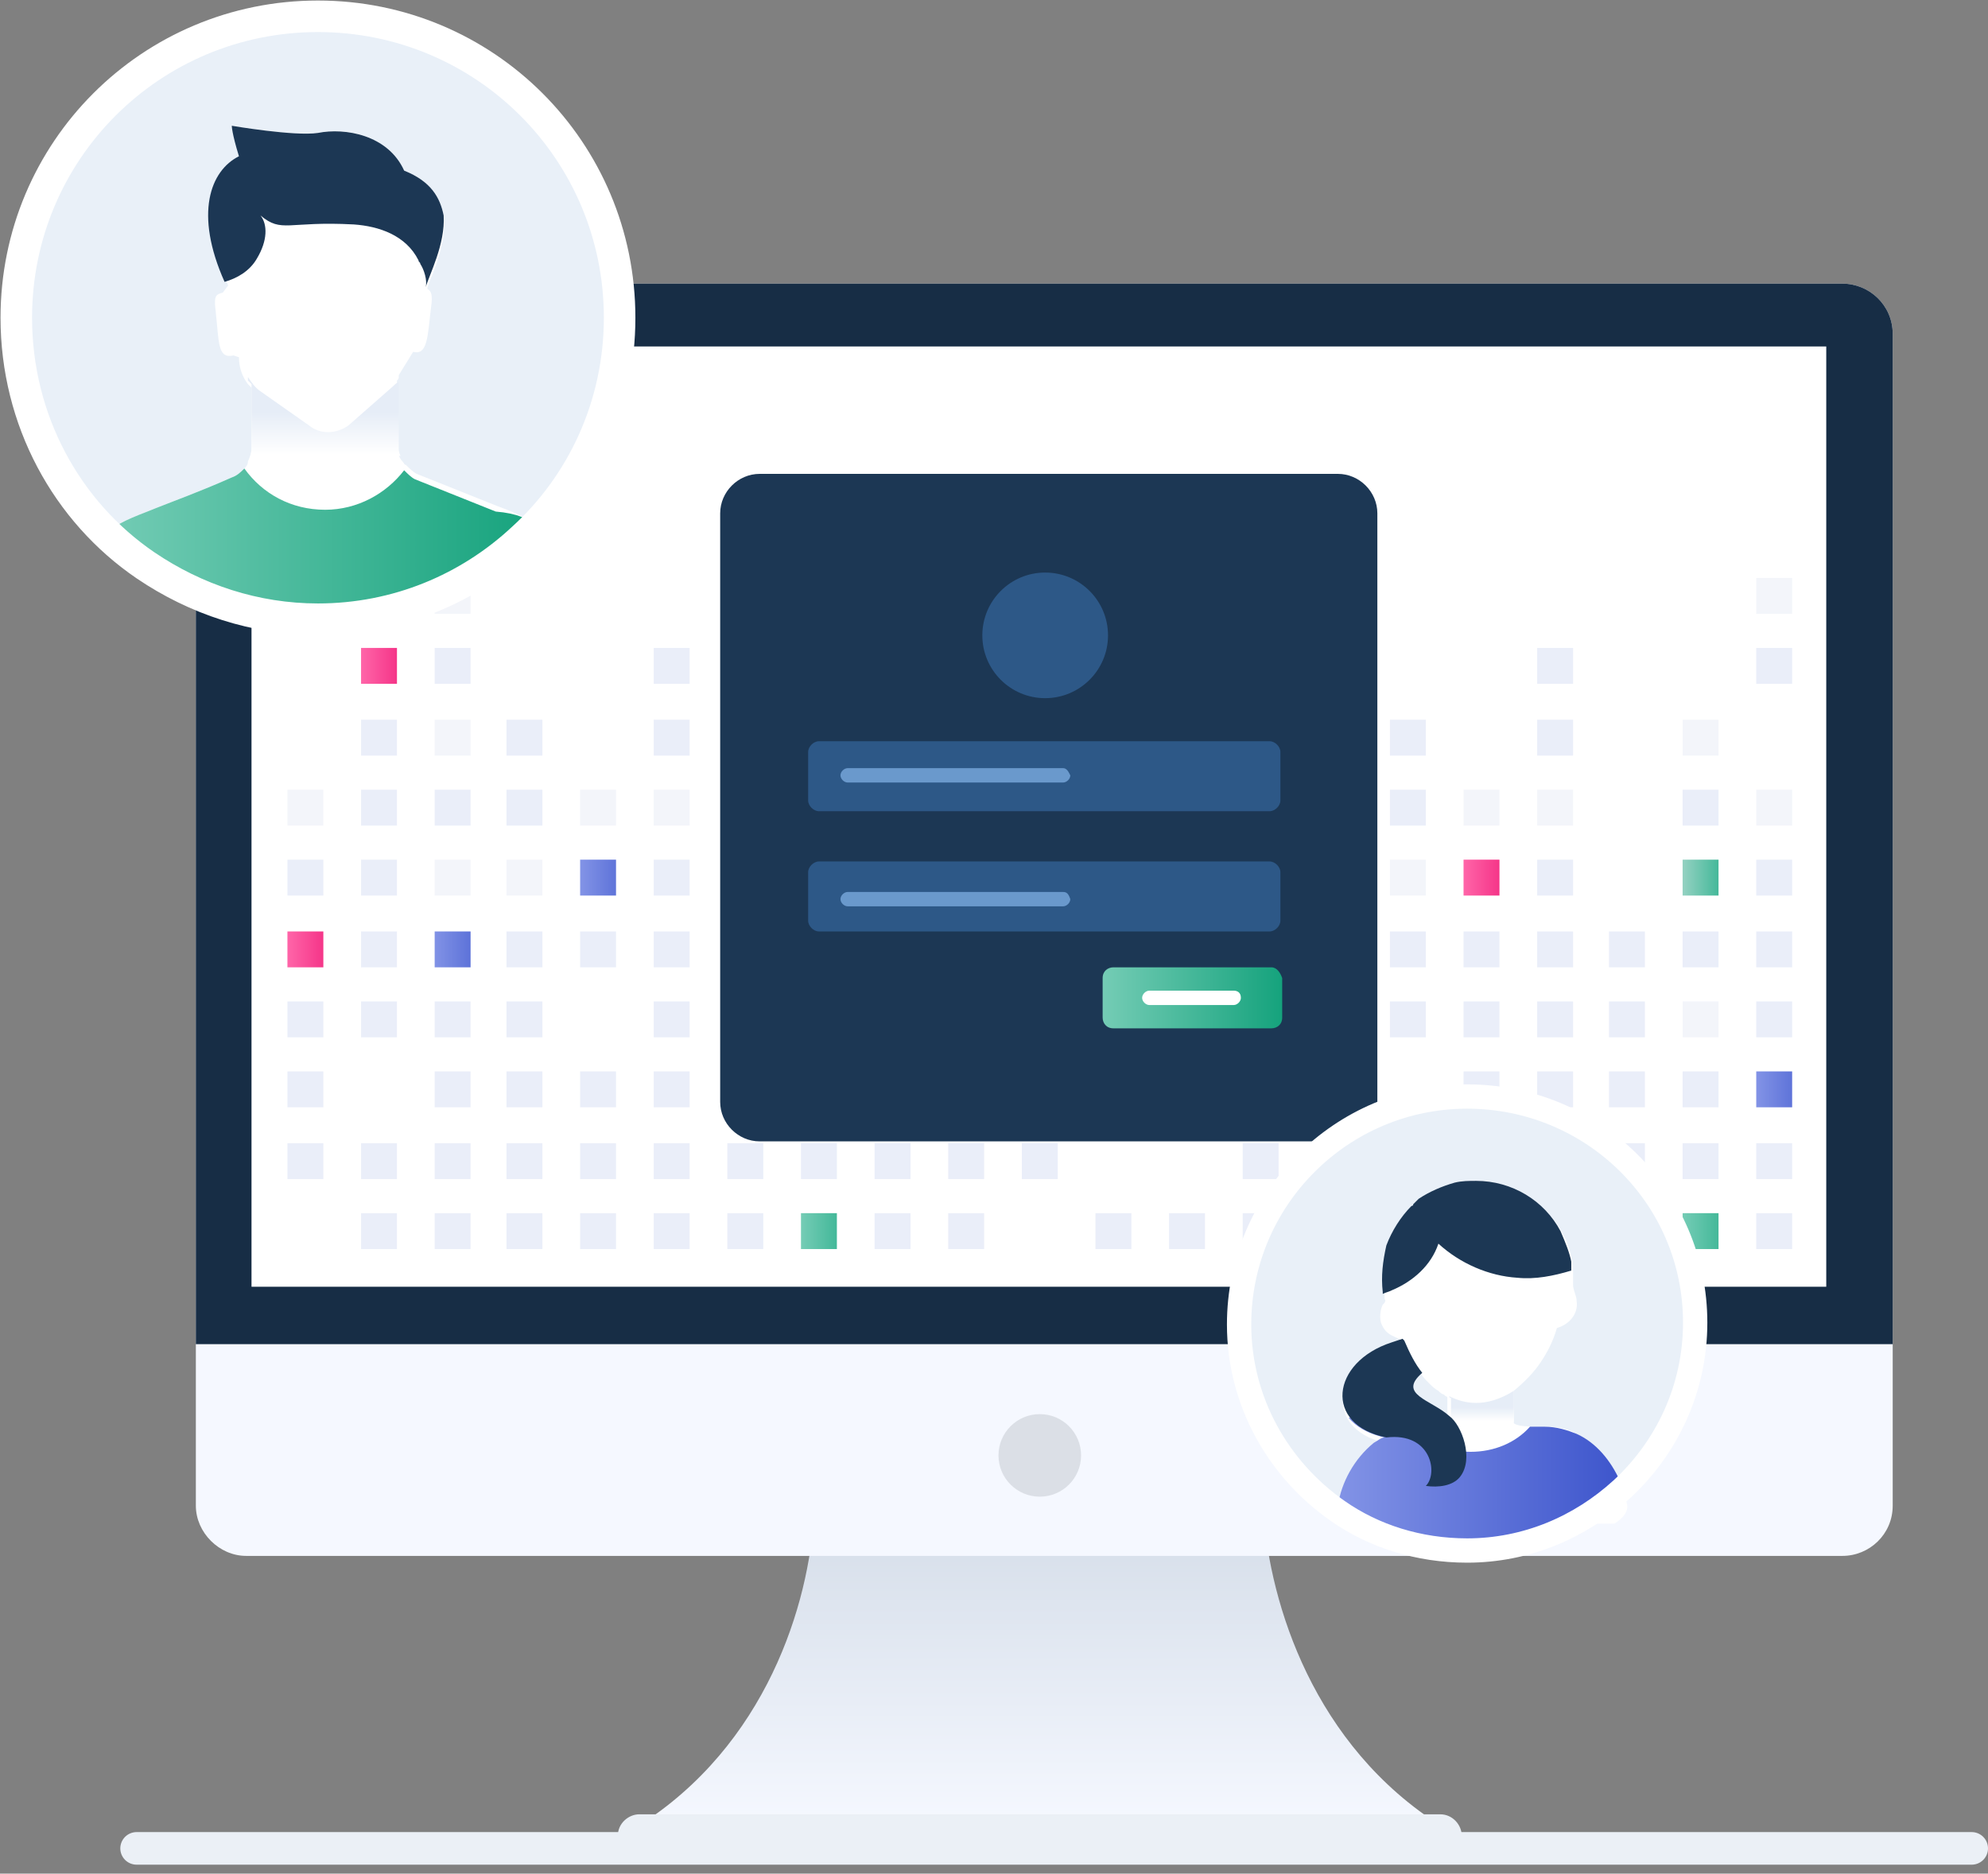 <svg width="122" height="115" viewBox="0 0 122 115" fill="none" xmlns="http://www.w3.org/2000/svg">
<rect x="0" y="0" width="122" height="115" fill="#808080" stroke="none"/>
<path d="M8.383 113.449H121" stroke="#EBF0F6" stroke-width="2" stroke-miterlimit="10" stroke-linecap="round" stroke-linejoin="round"/>
<path d="M89.264 112.568C80.89 112.788 70.862 112.568 63.81 112.458C56.757 112.678 46.73 112.788 38.355 112.568C46.62 107.832 49.485 99.132 49.925 93.404H77.584C78.135 99.132 81 107.832 89.264 112.568Z" fill="url(#paint0_linear)"/>
<path d="M39.237 114H88.383C89.044 114 89.705 113.449 89.705 112.678C89.705 112.018 89.154 111.357 88.383 111.357H39.237C38.576 111.357 37.915 111.907 37.915 112.678C37.915 113.449 38.466 114 39.237 114Z" fill="#EBF0F6"/>
<path d="M116.152 20.494V92.413C116.152 94.175 114.719 95.497 113.066 95.497H15.105C13.452 95.497 12.019 94.065 12.019 92.413V20.494C12.019 18.842 13.452 17.41 15.105 17.41H113.066C114.719 17.41 116.152 18.732 116.152 20.494Z" fill="#F5F8FF"/>
<path d="M116.152 20.494V82.501H12.019V20.494C12.019 18.842 13.452 17.41 15.105 17.41H113.066C114.719 17.41 116.152 18.732 116.152 20.494Z" fill="#172D45"/>
<path d="M112.074 21.265H15.435V78.977H112.074V21.265Z" fill="white"/>
<path d="M63.81 91.862C65.21 91.862 66.344 90.728 66.344 89.329C66.344 87.93 65.21 86.796 63.81 86.796C62.41 86.796 61.275 87.93 61.275 89.329C61.275 90.728 62.41 91.862 63.81 91.862Z" fill="#DBDFE6"/>
<path d="M19.843 70.166H17.639V72.368H19.843V70.166Z" fill="#EAEEF9"/>
<path d="M19.843 65.76H17.639V67.963H19.843V65.76Z" fill="#EAEEF9"/>
<path d="M19.843 61.465H17.639V63.668H19.843V61.465Z" fill="#EAEEF9"/>
<path d="M19.843 57.17H17.639V59.372H19.843V57.17Z" fill="url(#paint1_linear)"/>
<path d="M19.843 52.764H17.639V54.967H19.843V52.764Z" fill="#EAEEF9"/>
<path d="M19.843 48.469H17.639V50.672H19.843V48.469Z" fill="#F3F5FA"/>
<path d="M24.361 74.461H22.157V76.664H24.361V74.461Z" fill="#EAEEF9"/>
<path d="M24.361 70.166H22.157V72.368H24.361V70.166Z" fill="#EAEEF9"/>
<path d="M24.361 61.465H22.157V63.668H24.361V61.465Z" fill="#EAEEF9"/>
<path d="M24.361 57.17H22.157V59.372H24.361V57.17Z" fill="#EAEEF9"/>
<path d="M24.361 52.764H22.157V54.967H24.361V52.764Z" fill="#EAEEF9"/>
<path d="M24.361 48.469H22.157V50.672H24.361V48.469Z" fill="#EAEEF9"/>
<path d="M24.361 44.173H22.157V46.376H24.361V44.173Z" fill="#EAEEF9"/>
<path d="M24.361 39.768H22.157V41.971H24.361V39.768Z" fill="url(#paint2_linear)"/>
<path d="M28.879 74.461H26.675V76.664H28.879V74.461Z" fill="#EAEEF9"/>
<path d="M28.879 70.166H26.675V72.368H28.879V70.166Z" fill="#EAEEF9"/>
<path d="M28.879 65.76H26.675V67.963H28.879V65.76Z" fill="#EAEEF9"/>
<path d="M28.879 61.465H26.675V63.668H28.879V61.465Z" fill="#EAEEF9"/>
<path d="M28.879 57.17H26.675V59.372H28.879V57.17Z" fill="url(#paint3_linear)"/>
<path d="M28.879 52.764H26.675V54.967H28.879V52.764Z" fill="#F3F5FA"/>
<path d="M28.879 48.469H26.675V50.672H28.879V48.469Z" fill="#EAEEF9"/>
<path d="M28.879 44.173H26.675V46.376H28.879V44.173Z" fill="#F3F5FA"/>
<path d="M28.879 39.768H26.675V41.971H28.879V39.768Z" fill="#EAEEF9"/>
<path d="M28.879 35.473H26.675V37.675H28.879V35.473Z" fill="#F3F5FA"/>
<path d="M33.286 74.461H31.082V76.664H33.286V74.461Z" fill="#EAEEF9"/>
<path d="M33.286 70.166H31.082V72.368H33.286V70.166Z" fill="#EAEEF9"/>
<path d="M33.286 65.76H31.082V67.963H33.286V65.76Z" fill="#EAEEF9"/>
<path d="M33.286 61.465H31.082V63.668H33.286V61.465Z" fill="#EAEEF9"/>
<path d="M33.286 57.17H31.082V59.372H33.286V57.17Z" fill="#EAEEF9"/>
<path d="M33.286 52.764H31.082V54.967H33.286V52.764Z" fill="#F3F5FA"/>
<path d="M33.286 48.469H31.082V50.672H33.286V48.469Z" fill="#EAEEF9"/>
<path d="M33.286 44.173H31.082V46.376H33.286V44.173Z" fill="#EAEEF9"/>
<path d="M37.804 74.461H35.601V76.664H37.804V74.461Z" fill="#EAEEF9"/>
<path d="M37.804 70.166H35.601V72.368H37.804V70.166Z" fill="#EAEEF9"/>
<path d="M37.804 65.76H35.601V67.963H37.804V65.76Z" fill="#EAEEF9"/>
<path d="M37.804 57.17H35.601V59.372H37.804V57.17Z" fill="#EAEEF9"/>
<path d="M37.804 52.764H35.601V54.967H37.804V52.764Z" fill="url(#paint4_linear)"/>
<path d="M37.804 48.469H35.601V50.672H37.804V48.469Z" fill="#F3F5FA"/>
<path d="M42.322 74.461H40.118V76.664H42.322V74.461Z" fill="#EAEEF9"/>
<path d="M42.322 70.166H40.118V72.368H42.322V70.166Z" fill="#EAEEF9"/>
<path d="M42.322 65.76H40.118V67.963H42.322V65.76Z" fill="#EAEEF9"/>
<path d="M42.322 61.465H40.118V63.668H42.322V61.465Z" fill="#EAEEF9"/>
<path d="M42.322 57.17H40.118V59.372H42.322V57.17Z" fill="#EAEEF9"/>
<path d="M42.322 52.764H40.118V54.967H42.322V52.764Z" fill="#EAEEF9"/>
<path d="M42.322 48.469H40.118V50.672H42.322V48.469Z" fill="#F3F5FA"/>
<path d="M42.322 44.173H40.118V46.376H42.322V44.173Z" fill="#EAEEF9"/>
<path d="M42.322 39.768H40.118V41.971H42.322V39.768Z" fill="#EAEEF9"/>
<path d="M46.84 74.461H44.636V76.664H46.84V74.461Z" fill="#EAEEF9"/>
<path d="M46.84 70.166H44.636V72.368H46.84V70.166Z" fill="#EAEEF9"/>
<path d="M46.84 65.76H44.636V67.963H46.84V65.76Z" fill="#EAEEF9"/>
<path d="M46.84 57.17H44.636V59.372H46.84V57.17Z" fill="#EAEEF9"/>
<path d="M46.84 52.764H44.636V54.967H46.84V52.764Z" fill="#F3F5FA"/>
<path d="M51.358 74.461H49.154V76.664H51.358V74.461Z" fill="url(#paint5_linear)"/>
<path d="M51.358 70.166H49.154V72.368H51.358V70.166Z" fill="#EAEEF9"/>
<path d="M51.358 65.76H49.154V67.963H51.358V65.76Z" fill="#EAEEF9"/>
<path d="M51.358 61.465H49.154V63.668H51.358V61.465Z" fill="#F3F5FA"/>
<path d="M51.358 57.17H49.154V59.372H51.358V57.17Z" fill="#EAEEF9"/>
<path d="M51.358 48.469H49.154V50.672H51.358V48.469Z" fill="#EAEEF9"/>
<path d="M51.358 44.173H49.154V46.376H51.358V44.173Z" fill="#F3F5FA"/>
<path d="M55.876 74.461H53.672V76.664H55.876V74.461Z" fill="#EAEEF9"/>
<path d="M55.876 70.166H53.672V72.368H55.876V70.166Z" fill="#EAEEF9"/>
<path d="M55.876 65.76H53.672V67.963H55.876V65.76Z" fill="url(#paint6_linear)"/>
<path d="M55.876 61.465H53.672V63.668H55.876V61.465Z" fill="#EAEEF9"/>
<path d="M55.876 57.17H53.672V59.372H55.876V57.17Z" fill="#EAEEF9"/>
<path d="M55.876 52.764H53.672V54.967H55.876V52.764Z" fill="#EAEEF9"/>
<path d="M55.876 48.469H53.672V50.672H55.876V48.469Z" fill="#F3F5FA"/>
<path d="M55.876 39.768H53.672V41.971H55.876V39.768Z" fill="#EAEEF9"/>
<path d="M55.876 35.473H53.672V37.675H55.876V35.473Z" fill="#F3F5FA"/>
<path d="M87.501 70.166H85.298V72.368H87.501V70.166Z" fill="#EAEEF9"/>
<path d="M87.501 61.465H85.298V63.668H87.501V61.465Z" fill="#EAEEF9"/>
<path d="M87.501 57.17H85.298V59.372H87.501V57.17Z" fill="#EAEEF9"/>
<path d="M87.501 52.764H85.298V54.967H87.501V52.764Z" fill="#F3F5FA"/>
<path d="M87.501 48.469H85.298V50.672H87.501V48.469Z" fill="#EAEEF9"/>
<path d="M87.501 44.173H85.298V46.376H87.501V44.173Z" fill="#EAEEF9"/>
<path d="M92.019 74.461H89.815V76.664H92.019V74.461Z" fill="#EAEEF9"/>
<path d="M92.019 70.166H89.815V72.368H92.019V70.166Z" fill="#EAEEF9"/>
<path d="M92.019 65.76H89.815V67.963H92.019V65.76Z" fill="#EAEEF9"/>
<path d="M92.019 61.465H89.815V63.668H92.019V61.465Z" fill="#EAEEF9"/>
<path d="M92.019 57.17H89.815V59.372H92.019V57.17Z" fill="#EAEEF9"/>
<path d="M92.019 52.764H89.815V54.967H92.019V52.764Z" fill="url(#paint7_linear)"/>
<path d="M92.019 48.469H89.815V50.672H92.019V48.469Z" fill="#F3F5FA"/>
<path d="M96.537 74.461H94.333V76.664H96.537V74.461Z" fill="#EAEEF9"/>
<path d="M96.537 70.166H94.333V72.368H96.537V70.166Z" fill="#EAEEF9"/>
<path d="M96.537 65.76H94.333V67.963H96.537V65.76Z" fill="#EAEEF9"/>
<path d="M96.537 61.465H94.333V63.668H96.537V61.465Z" fill="#EAEEF9"/>
<path d="M96.537 57.17H94.333V59.372H96.537V57.17Z" fill="#EAEEF9"/>
<path d="M96.537 52.764H94.333V54.967H96.537V52.764Z" fill="#EAEEF9"/>
<path d="M96.537 48.469H94.333V50.672H96.537V48.469Z" fill="#F3F5FA"/>
<path d="M96.537 44.173H94.333V46.376H96.537V44.173Z" fill="#EAEEF9"/>
<path d="M96.537 39.768H94.333V41.971H96.537V39.768Z" fill="#EAEEF9"/>
<path d="M100.945 74.461H98.741V76.664H100.945V74.461Z" fill="#EAEEF9"/>
<path d="M100.945 70.166H98.741V72.368H100.945V70.166Z" fill="#EAEEF9"/>
<path d="M100.945 65.76H98.741V67.963H100.945V65.76Z" fill="#EAEEF9"/>
<path d="M100.945 61.465H98.741V63.668H100.945V61.465Z" fill="#EAEEF9"/>
<path d="M100.945 57.17H98.741V59.372H100.945V57.17Z" fill="#EAEEF9"/>
<path d="M105.463 74.461H103.259V76.664H105.463V74.461Z" fill="url(#paint8_linear)"/>
<path d="M105.463 70.166H103.259V72.368H105.463V70.166Z" fill="#EAEEF9"/>
<path d="M105.463 65.76H103.259V67.963H105.463V65.76Z" fill="#EAEEF9"/>
<path d="M105.463 61.465H103.259V63.668H105.463V61.465Z" fill="#F3F5FA"/>
<path d="M105.463 57.17H103.259V59.372H105.463V57.17Z" fill="#EAEEF9"/>
<path d="M105.463 52.764H103.259V54.967H105.463V52.764Z" fill="url(#paint9_linear)"/>
<path d="M105.463 48.469H103.259V50.672H105.463V48.469Z" fill="#EAEEF9"/>
<path d="M105.463 44.173H103.259V46.376H105.463V44.173Z" fill="#F3F5FA"/>
<path d="M109.981 74.461H107.777V76.664H109.981V74.461Z" fill="#EAEEF9"/>
<path d="M109.981 70.166H107.777V72.368H109.981V70.166Z" fill="#EAEEF9"/>
<path d="M109.981 65.76H107.777V67.963H109.981V65.76Z" fill="url(#paint10_linear)"/>
<path d="M109.981 61.465H107.777V63.668H109.981V61.465Z" fill="#EAEEF9"/>
<path d="M109.981 57.17H107.777V59.372H109.981V57.17Z" fill="#EAEEF9"/>
<path d="M109.981 52.764H107.777V54.967H109.981V52.764Z" fill="#EAEEF9"/>
<path d="M109.981 48.469H107.777V50.672H109.981V48.469Z" fill="#F3F5FA"/>
<path d="M109.981 39.768H107.777V41.971H109.981V39.768Z" fill="#EAEEF9"/>
<path d="M109.981 35.473H107.777V37.675H109.981V35.473Z" fill="#F3F5FA"/>
<path d="M60.394 74.461H58.19V76.664H60.394V74.461Z" fill="#EAEEF9"/>
<path d="M60.394 70.166H58.19V72.368H60.394V70.166Z" fill="#EAEEF9"/>
<path d="M60.394 65.76H58.19V67.963H60.394V65.76Z" fill="#EAEEF9"/>
<path d="M60.394 57.17H58.19V59.372H60.394V57.17Z" fill="#F3F5FA"/>
<path d="M60.394 48.469H58.19V50.672H60.394V48.469Z" fill="#EAEEF9"/>
<path d="M60.394 44.173H58.19V46.376H60.394V44.173Z" fill="#F3F5FA"/>
<path d="M60.394 39.768H58.19V41.971H60.394V39.768Z" fill="#EAEEF9"/>
<path d="M60.394 35.473H58.19V37.675H60.394V35.473Z" fill="#F3F5FA"/>
<path d="M64.912 70.166H62.708V72.368H64.912V70.166Z" fill="#EAEEF9"/>
<path d="M64.912 65.76H62.708V67.963H64.912V65.76Z" fill="#F3F5FA"/>
<path d="M64.912 61.465H62.708V63.668H64.912V61.465Z" fill="#EAEEF9"/>
<path d="M64.912 57.17H62.708V59.372H64.912V57.17Z" fill="#EAEEF9"/>
<path d="M64.912 52.764H62.708V54.967H64.912V52.764Z" fill="url(#paint11_linear)"/>
<path d="M64.912 48.469H62.708V50.672H64.912V48.469Z" fill="#EAEEF9"/>
<path d="M64.912 44.173H62.708V46.376H64.912V44.173Z" fill="#EAEEF9"/>
<path d="M69.43 74.461H67.226V76.664H69.43V74.461Z" fill="#EAEEF9"/>
<path d="M69.43 65.76H67.226V67.963H69.43V65.76Z" fill="#EAEEF9"/>
<path d="M69.43 61.465H67.226V63.668H69.43V61.465Z" fill="url(#paint12_linear)"/>
<path d="M69.43 57.17H67.226V59.372H69.43V57.17Z" fill="#EAEEF9"/>
<path d="M69.43 52.764H67.226V54.967H69.43V52.764Z" fill="#F3F5FA"/>
<path d="M69.43 48.469H67.226V50.672H69.43V48.469Z" fill="url(#paint13_linear)"/>
<path d="M73.948 74.461H71.744V76.664H73.948V74.461Z" fill="#EAEEF9"/>
<path d="M73.948 61.465H71.744V63.668H73.948V61.465Z" fill="#F3F5FA"/>
<path d="M73.948 57.17H71.744V59.372H73.948V57.17Z" fill="#EAEEF9"/>
<path d="M73.948 52.764H71.744V54.967H73.948V52.764Z" fill="#EAEEF9"/>
<path d="M78.466 74.461H76.262V76.664H78.466V74.461Z" fill="#EAEEF9"/>
<path d="M78.466 70.166H76.262V72.368H78.466V70.166Z" fill="#EAEEF9"/>
<path d="M78.466 65.76H76.262V67.963H78.466V65.76Z" fill="#EAEEF9"/>
<path d="M78.466 61.465H76.262V63.668H78.466V61.465Z" fill="#EAEEF9"/>
<path d="M78.466 57.17H76.262V59.372H78.466V57.17Z" fill="#F3F5FA"/>
<path d="M78.466 52.764H76.262V54.967H78.466V52.764Z" fill="#EAEEF9"/>
<path d="M78.466 48.469H76.262V50.672H78.466V48.469Z" fill="url(#paint14_linear)"/>
<path d="M78.466 44.173H76.262V46.376H78.466V44.173Z" fill="#EAEEF9"/>
<path d="M82.873 74.461H80.669V76.664H82.873V74.461Z" fill="#EAEEF9"/>
<path d="M82.873 65.76H80.669V67.963H82.873V65.76Z" fill="#EAEEF9"/>
<path d="M82.873 61.465H80.669V63.668H82.873V61.465Z" fill="#F3F5FA"/>
<path d="M82.102 70.055H46.62C45.297 70.055 44.196 68.954 44.196 67.632V31.508C44.196 30.186 45.297 29.085 46.62 29.085H82.102C83.424 29.085 84.526 30.186 84.526 31.508V67.632C84.526 68.954 83.424 70.055 82.102 70.055Z" fill="#1C3754"/>
<path d="M64.14 42.852C66.27 42.852 67.997 41.126 67.997 38.997C67.997 36.868 66.27 35.142 64.14 35.142C62.01 35.142 60.284 36.868 60.284 38.997C60.284 41.126 62.01 42.852 64.14 42.852Z" fill="#2D5887"/>
<path d="M77.915 49.79H50.256C49.926 49.79 49.595 49.46 49.595 49.13V46.156C49.595 45.825 49.926 45.495 50.256 45.495H77.915C78.245 45.495 78.576 45.825 78.576 46.156V49.13C78.576 49.46 78.245 49.79 77.915 49.79Z" fill="#2D5887"/>
<path d="M77.915 57.17H50.256C49.926 57.17 49.595 56.839 49.595 56.509V53.535C49.595 53.205 49.926 52.874 50.256 52.874H77.915C78.245 52.874 78.576 53.205 78.576 53.535V56.509C78.576 56.839 78.245 57.17 77.915 57.17Z" fill="#2D5887"/>
<path d="M78.025 59.372H68.328C67.997 59.372 67.667 59.593 67.667 60.033V62.456C67.667 62.786 67.887 63.117 68.328 63.117H78.025C78.356 63.117 78.686 62.897 78.686 62.456V60.033C78.576 59.703 78.356 59.372 78.025 59.372Z" fill="url(#paint15_linear)"/>
<path d="M75.711 60.804H70.532C70.311 60.804 70.091 61.025 70.091 61.245C70.091 61.465 70.311 61.686 70.532 61.686H75.711C75.931 61.686 76.151 61.465 76.151 61.245C76.151 60.914 75.931 60.804 75.711 60.804Z" fill="white"/>
<path d="M65.242 54.747H52.019C51.799 54.747 51.578 54.967 51.578 55.187C51.578 55.408 51.799 55.628 52.019 55.628H65.242C65.463 55.628 65.683 55.408 65.683 55.187C65.573 54.857 65.463 54.747 65.242 54.747Z" fill="#6A99CC"/>
<path d="M65.242 47.147H52.019C51.799 47.147 51.578 47.367 51.578 47.588C51.578 47.808 51.799 48.029 52.019 48.029H65.242C65.463 48.029 65.683 47.808 65.683 47.588C65.573 47.367 65.463 47.147 65.242 47.147Z" fill="#6A99CC"/>
<path d="M104.03 81.179C104.03 85.254 102.267 88.889 99.513 91.422C96.978 93.735 93.672 95.167 90.036 95.167C87.061 95.167 84.306 94.286 82.102 92.744C78.466 90.21 76.041 86.025 76.041 81.29C76.041 73.58 82.322 67.302 90.036 67.302C97.749 67.302 104.03 73.47 104.03 81.179Z" fill="#E9F0F8"/>
<path d="M99.843 92.303C99.733 91.973 99.733 91.642 99.623 91.312C99.623 91.202 99.512 91.092 99.402 90.871C98.851 89.77 97.97 88.669 96.757 88.008C96.207 87.677 95.545 87.567 94.774 87.567C94.554 87.567 94.333 87.567 94.223 87.567C93.011 87.567 92.901 87.347 92.901 87.347V85.365C93.562 84.814 94.113 84.263 94.554 83.603C94.995 82.942 95.325 82.281 95.545 81.51C96.317 81.29 96.868 80.629 96.757 79.858C96.757 79.527 96.537 79.197 96.537 78.867C96.537 78.646 96.537 78.536 96.537 78.316C96.537 78.206 96.537 78.096 96.537 77.986C96.537 77.875 96.537 77.765 96.537 77.655C96.427 77.104 96.317 76.444 95.876 75.673C94.884 73.8 92.901 72.589 90.697 72.589C90.256 72.589 89.815 72.589 89.375 72.699C88.603 72.919 87.832 73.25 87.171 73.69C87.061 73.8 86.95 73.91 86.84 74.021C86.84 74.021 86.73 74.021 86.73 74.131C86.069 74.791 85.518 75.562 85.187 76.554C84.857 77.435 84.857 78.426 84.967 79.417C84.967 79.417 84.967 79.417 84.967 79.527C84.967 79.527 84.967 79.527 84.967 79.638C84.967 79.858 85.077 79.748 84.967 79.968L84.857 80.078C84.746 80.298 84.636 80.739 84.746 81.18C85.077 82.061 85.628 81.95 86.179 82.391C86.179 82.391 86.069 82.391 86.069 82.501L85.408 82.721C82.653 83.602 81.771 85.915 82.873 87.347C83.314 87.898 83.975 88.338 85.077 88.559C84.746 88.559 84.526 88.779 84.416 88.889C83.204 89.88 82.433 91.312 82.212 92.744C82.102 93.184 82.543 93.515 82.873 93.515H99.072C99.623 93.184 99.953 92.744 99.843 92.303ZM87.171 84.263C87.281 84.484 87.501 84.704 87.722 84.924C87.832 85.034 88.052 85.254 88.273 85.365C88.383 85.475 88.493 85.585 88.603 85.585C88.603 85.585 88.603 85.585 88.713 85.695C88.713 85.695 88.824 85.695 88.824 85.805V86.906C88.824 86.906 88.824 86.906 88.713 86.796C88.603 86.686 88.493 86.576 88.383 86.576C88.162 86.466 88.052 86.356 87.832 86.246C87.722 86.246 87.722 86.136 87.612 86.136C87.061 85.805 86.51 85.475 86.51 85.034C86.62 84.814 86.84 84.594 87.171 84.263Z" fill="white"/>
<path d="M99.512 91.312C96.978 93.625 93.672 95.057 90.036 95.057C87.061 95.057 84.306 94.175 82.102 92.634C82.102 92.523 82.102 92.523 82.102 92.413C82.322 90.981 83.094 89.55 84.306 88.558C84.526 88.448 84.747 88.228 84.967 88.228C83.975 88.008 83.204 87.567 82.763 87.017H86.069C86.95 88.338 88.493 89.109 90.256 89.109C91.689 89.109 93.011 88.558 93.893 87.567C94.003 87.567 94.113 87.567 94.223 87.567C94.333 87.567 94.554 87.567 94.774 87.567C95.546 87.567 96.207 87.788 96.758 88.008C97.97 88.558 98.851 89.66 99.402 90.871C99.402 91.092 99.512 91.202 99.512 91.312Z" fill="url(#paint16_linear)"/>
<path d="M92.901 85.365V87.237L87.501 87.457L87.832 86.246C87.942 86.246 87.942 86.356 88.052 86.356C88.273 86.466 88.383 86.576 88.603 86.686C88.714 86.796 88.824 86.796 88.934 86.906C88.934 86.906 88.934 86.906 89.044 87.017V85.805C89.044 85.805 88.934 85.805 88.934 85.695C89.816 86.135 91.138 86.466 92.901 85.365Z" fill="url(#paint17_linear)"/>
<path d="M96.427 77.985C95.325 78.316 94.223 78.536 93.121 78.426C91.358 78.316 89.595 77.545 88.273 76.333C87.832 77.655 86.73 78.646 85.408 79.197C85.187 79.307 85.077 79.307 84.857 79.417C84.857 79.417 84.857 79.417 84.857 79.307C84.747 78.316 84.857 77.435 85.077 76.444C85.408 75.562 85.959 74.681 86.62 74.02C86.62 74.02 86.73 74.02 86.73 73.91C86.84 73.8 86.951 73.69 87.061 73.58C87.722 73.139 88.493 72.809 89.264 72.589C89.705 72.479 90.146 72.479 90.587 72.479C92.791 72.479 94.774 73.69 95.766 75.562C96.097 76.333 96.317 76.884 96.427 77.435C96.427 77.655 96.427 77.765 96.427 77.985Z" fill="#1C3754"/>
<path d="M89.595 90.651C89.154 91.202 88.273 91.312 87.501 91.202C88.273 90.431 87.832 87.898 85.077 88.228C81.22 87.457 81.661 83.602 85.408 82.391L86.069 82.171L86.179 82.281C86.51 83.052 86.84 83.713 87.281 84.263C85.738 85.585 87.832 85.915 88.934 86.906C89.705 87.457 90.477 89.55 89.595 90.651Z" fill="#1C3754"/>
<path d="M104.03 81.179C104.03 85.254 102.267 88.889 99.513 91.422C96.978 93.735 93.672 95.167 90.036 95.167C87.061 95.167 84.306 94.286 82.102 92.744C78.466 90.21 76.041 86.025 76.041 81.29C76.041 73.58 82.322 67.302 90.036 67.302C97.749 67.302 104.03 73.47 104.03 81.179Z" stroke="white" stroke-width="1.492" stroke-miterlimit="10" stroke-linecap="round" stroke-linejoin="round"/>
<path d="M38.025 19.503C38.025 24.459 36.041 28.975 32.956 32.279C32.736 32.609 32.405 32.829 32.074 33.16C28.769 36.244 24.361 38.116 19.512 38.116C15.656 38.116 12.019 36.904 8.934 34.812C8.052 34.261 7.281 33.49 6.51 32.829C3.094 29.415 1 24.79 1 19.613C1 9.26 9.264 1 19.512 1C29.76 1 38.025 9.26 38.025 19.503Z" fill="#E9F0F8"/>
<path d="M38.025 19.503C38.025 24.9 35.711 29.746 32.074 33.05C28.769 36.133 24.361 38.006 19.512 38.006C15.656 38.006 12.019 36.794 8.934 34.702C4.085 31.398 1 25.781 1 19.503C1 9.26 9.264 1 19.512 1C29.76 1 38.025 9.26 38.025 19.503Z" fill="#E9F0F8"/>
<path d="M32.956 32.279C32.736 32.609 32.405 32.829 32.074 33.16C28.769 36.244 24.361 38.116 19.512 38.116C15.656 38.116 12.019 36.904 8.934 34.812C8.052 34.261 7.281 33.49 6.51 32.829C6.95 32.279 7.612 31.948 9.044 31.398L9.595 31.177C10.697 30.737 12.24 30.186 14.223 29.305C14.554 29.195 14.774 28.975 14.995 28.754C15.105 28.644 15.215 28.534 15.215 28.314C15.325 28.093 15.435 27.763 15.435 27.543V23.798C15.325 23.688 15.325 23.688 15.215 23.578C14.884 23.137 14.664 22.587 14.664 21.926L14.333 21.816C13.342 22.036 13.452 21.045 13.231 19.062C13.121 18.181 13.231 18.071 13.672 17.961L14.003 17.52C13.342 15.868 13.011 14.547 13.011 13.445C13.011 11.573 13.782 10.361 14.884 9.811C14.223 8.159 14.223 7.718 14.223 7.718C14.223 7.718 18.08 8.379 19.512 8.159C21.165 7.828 23.81 8.269 24.802 10.472C26.455 11.133 27.006 12.124 27.226 13.225C27.446 14.987 26.455 16.97 26.234 17.631V17.741C26.455 17.851 26.565 18.071 26.455 18.842C26.234 20.714 26.234 21.816 25.353 21.596L24.471 23.027C24.471 23.247 24.471 23.247 24.361 23.358C24.361 23.688 24.361 24.239 24.361 27.323C24.361 27.653 24.471 28.093 24.692 28.314C24.802 28.424 24.802 28.534 24.912 28.534C25.132 28.754 25.353 28.975 25.573 29.085C27.777 29.966 29.43 30.627 30.532 31.067C31.744 31.508 32.405 31.838 32.956 32.279Z" fill="white"/>
<path d="M32.956 32.279C32.736 32.609 32.405 32.829 32.074 33.16C28.769 36.244 24.361 38.116 19.512 38.116C15.656 38.116 12.019 36.904 8.934 34.812C8.052 34.261 7.281 33.49 6.51 32.829C6.95 32.279 7.612 31.948 9.044 31.398L9.595 31.177C10.697 30.737 12.24 30.186 14.223 29.305C14.554 29.195 14.774 28.975 14.995 28.754C16.096 30.296 17.86 31.288 19.953 31.288C21.937 31.288 23.7 30.296 24.802 28.864C25.022 29.085 25.242 29.305 25.463 29.415C27.667 30.296 29.32 30.957 30.422 31.398C31.744 31.508 32.405 31.838 32.956 32.279Z" fill="url(#paint18_linear)"/>
<path d="M26.124 17.631C26.234 17.19 26.014 16.529 25.793 16.199C25.793 16.089 25.683 16.089 25.683 15.979C24.912 14.437 23.259 13.886 21.716 13.776C17.639 13.556 17.308 14.326 15.986 13.225C16.427 13.776 16.427 14.767 15.766 15.868C15.325 16.639 14.554 17.08 13.782 17.3C11.909 13.115 12.901 10.472 14.664 9.591C14.223 8.159 14.223 7.718 14.223 7.718C14.223 7.718 18.08 8.379 19.512 8.159C21.165 7.828 23.81 8.269 24.802 10.472C26.455 11.133 27.006 12.124 27.226 13.225C27.336 14.987 26.344 16.86 26.124 17.631Z" fill="#1C3754"/>
<path d="M15.435 27.323V23.578C15.325 23.468 15.325 23.468 15.215 23.358V23.137C15.435 23.468 15.656 23.798 15.986 24.018L18.962 26.111C19.623 26.662 20.614 26.662 21.386 26.111L24.141 23.688C24.251 23.578 24.361 23.468 24.471 23.468C24.471 23.798 24.471 24.349 24.471 27.433C24.471 27.653 24.471 27.763 24.581 27.983H15.546C15.435 27.763 15.435 27.543 15.435 27.323Z" fill="url(#paint19_linear)"/>
<path d="M38.025 19.503C38.025 24.9 35.711 29.746 32.074 33.05C28.769 36.133 24.361 38.006 19.512 38.006C15.656 38.006 12.019 36.794 8.934 34.702C4.085 31.398 1 25.781 1 19.503C1 9.26 9.264 1 19.512 1C29.76 1 38.025 9.26 38.025 19.503Z" stroke="white" stroke-width="1.935" stroke-miterlimit="10" stroke-linecap="round" stroke-linejoin="round"/>
<defs>
<linearGradient id="paint0_linear" x1="63.804" y1="112.051" x2="63.804" y2="94.872" gradientUnits="userSpaceOnUse">
<stop stop-color="#F5F8FF"/>
<stop offset="0.991" stop-color="#D8E0EB"/>
</linearGradient>
<linearGradient id="paint1_linear" x1="17.608" y1="58.238" x2="19.819" y2="58.238" gradientUnits="userSpaceOnUse">
<stop stop-color="#FF66A9"/>
<stop offset="1" stop-color="#F53689"/>
</linearGradient>
<linearGradient id="paint2_linear" x1="22.116" y1="40.894" x2="24.328" y2="40.894" gradientUnits="userSpaceOnUse">
<stop stop-color="#FF66A9"/>
<stop offset="1" stop-color="#F53689"/>
</linearGradient>
<linearGradient id="paint3_linear" x1="26.624" y1="58.238" x2="28.836" y2="58.238" gradientUnits="userSpaceOnUse">
<stop stop-color="#8293E6"/>
<stop offset="1" stop-color="#5E73D9"/>
</linearGradient>
<linearGradient id="paint4_linear" x1="35.641" y1="53.902" x2="37.852" y2="53.902" gradientUnits="userSpaceOnUse">
<stop stop-color="#8293E6"/>
<stop offset="1" stop-color="#5E73D9"/>
</linearGradient>
<linearGradient id="paint5_linear" x1="49.165" y1="75.581" x2="51.377" y2="75.581" gradientUnits="userSpaceOnUse">
<stop stop-color="#74CCB5"/>
<stop offset="1" stop-color="#43B899"/>
</linearGradient>
<linearGradient id="paint6_linear" x1="53.673" y1="66.909" x2="55.885" y2="66.909" gradientUnits="userSpaceOnUse">
<stop stop-color="#FF66A9"/>
<stop offset="1" stop-color="#F53689"/>
</linearGradient>
<linearGradient id="paint7_linear" x1="89.774" y1="53.902" x2="91.986" y2="53.902" gradientUnits="userSpaceOnUse">
<stop stop-color="#FF66A9"/>
<stop offset="1" stop-color="#F53689"/>
</linearGradient>
<linearGradient id="paint8_linear" x1="103.299" y1="75.581" x2="105.51" y2="75.581" gradientUnits="userSpaceOnUse">
<stop stop-color="#74CCB5"/>
<stop offset="1" stop-color="#43B899"/>
</linearGradient>
<linearGradient id="paint9_linear" x1="103.299" y1="53.902" x2="105.51" y2="53.902" gradientUnits="userSpaceOnUse">
<stop stop-color="#93D1C1"/>
<stop offset="1" stop-color="#43B899"/>
</linearGradient>
<linearGradient id="paint10_linear" x1="107.807" y1="66.909" x2="110.019" y2="66.909" gradientUnits="userSpaceOnUse">
<stop stop-color="#8293E6"/>
<stop offset="1" stop-color="#5E73D9"/>
</linearGradient>
<linearGradient id="paint11_linear" x1="62.69" y1="53.902" x2="64.901" y2="53.902" gradientUnits="userSpaceOnUse">
<stop stop-color="#83A6FF"/>
<stop offset="1" stop-color="#5A78FF"/>
</linearGradient>
<linearGradient id="paint12_linear" x1="67.198" y1="62.574" x2="69.409" y2="62.574" gradientUnits="userSpaceOnUse">
<stop stop-color="#FF66A9"/>
<stop offset="1" stop-color="#F53689"/>
</linearGradient>
<linearGradient id="paint13_linear" x1="67.198" y1="49.566" x2="69.409" y2="49.566" gradientUnits="userSpaceOnUse">
<stop stop-color="#83A6FF"/>
<stop offset="1" stop-color="#5A78FF"/>
</linearGradient>
<linearGradient id="paint14_linear" x1="76.214" y1="49.566" x2="78.426" y2="49.566" gradientUnits="userSpaceOnUse">
<stop stop-color="#FF66A9"/>
<stop offset="1" stop-color="#F53689"/>
</linearGradient>
<linearGradient id="paint15_linear" x1="67.703" y1="61.206" x2="78.6" y2="61.206" gradientUnits="userSpaceOnUse">
<stop stop-color="#74CCB5"/>
<stop offset="1" stop-color="#16A37D"/>
</linearGradient>
<linearGradient id="paint16_linear" x1="82.136" y1="91.085" x2="99.56" y2="91.085" gradientUnits="userSpaceOnUse">
<stop stop-color="#8293E6"/>
<stop offset="1" stop-color="#3D55CC"/>
</linearGradient>
<linearGradient id="paint17_linear" x1="90.216" y1="87.215" x2="90.216" y2="86.374" gradientUnits="userSpaceOnUse">
<stop stop-color="white"/>
<stop offset="0.991" stop-color="#E6EDF7"/>
</linearGradient>
<linearGradient id="paint18_linear" x1="6.493" y1="33.266" x2="32.906" y2="33.266" gradientUnits="userSpaceOnUse">
<stop stop-color="#74CCB5"/>
<stop offset="1" stop-color="#16A37D"/>
</linearGradient>
<linearGradient id="paint19_linear" x1="19.883" y1="27.905" x2="19.883" y2="25.294" gradientUnits="userSpaceOnUse">
<stop stop-color="white"/>
<stop offset="0.991" stop-color="#E6EDF7"/>
</linearGradient>
</defs>
</svg>
